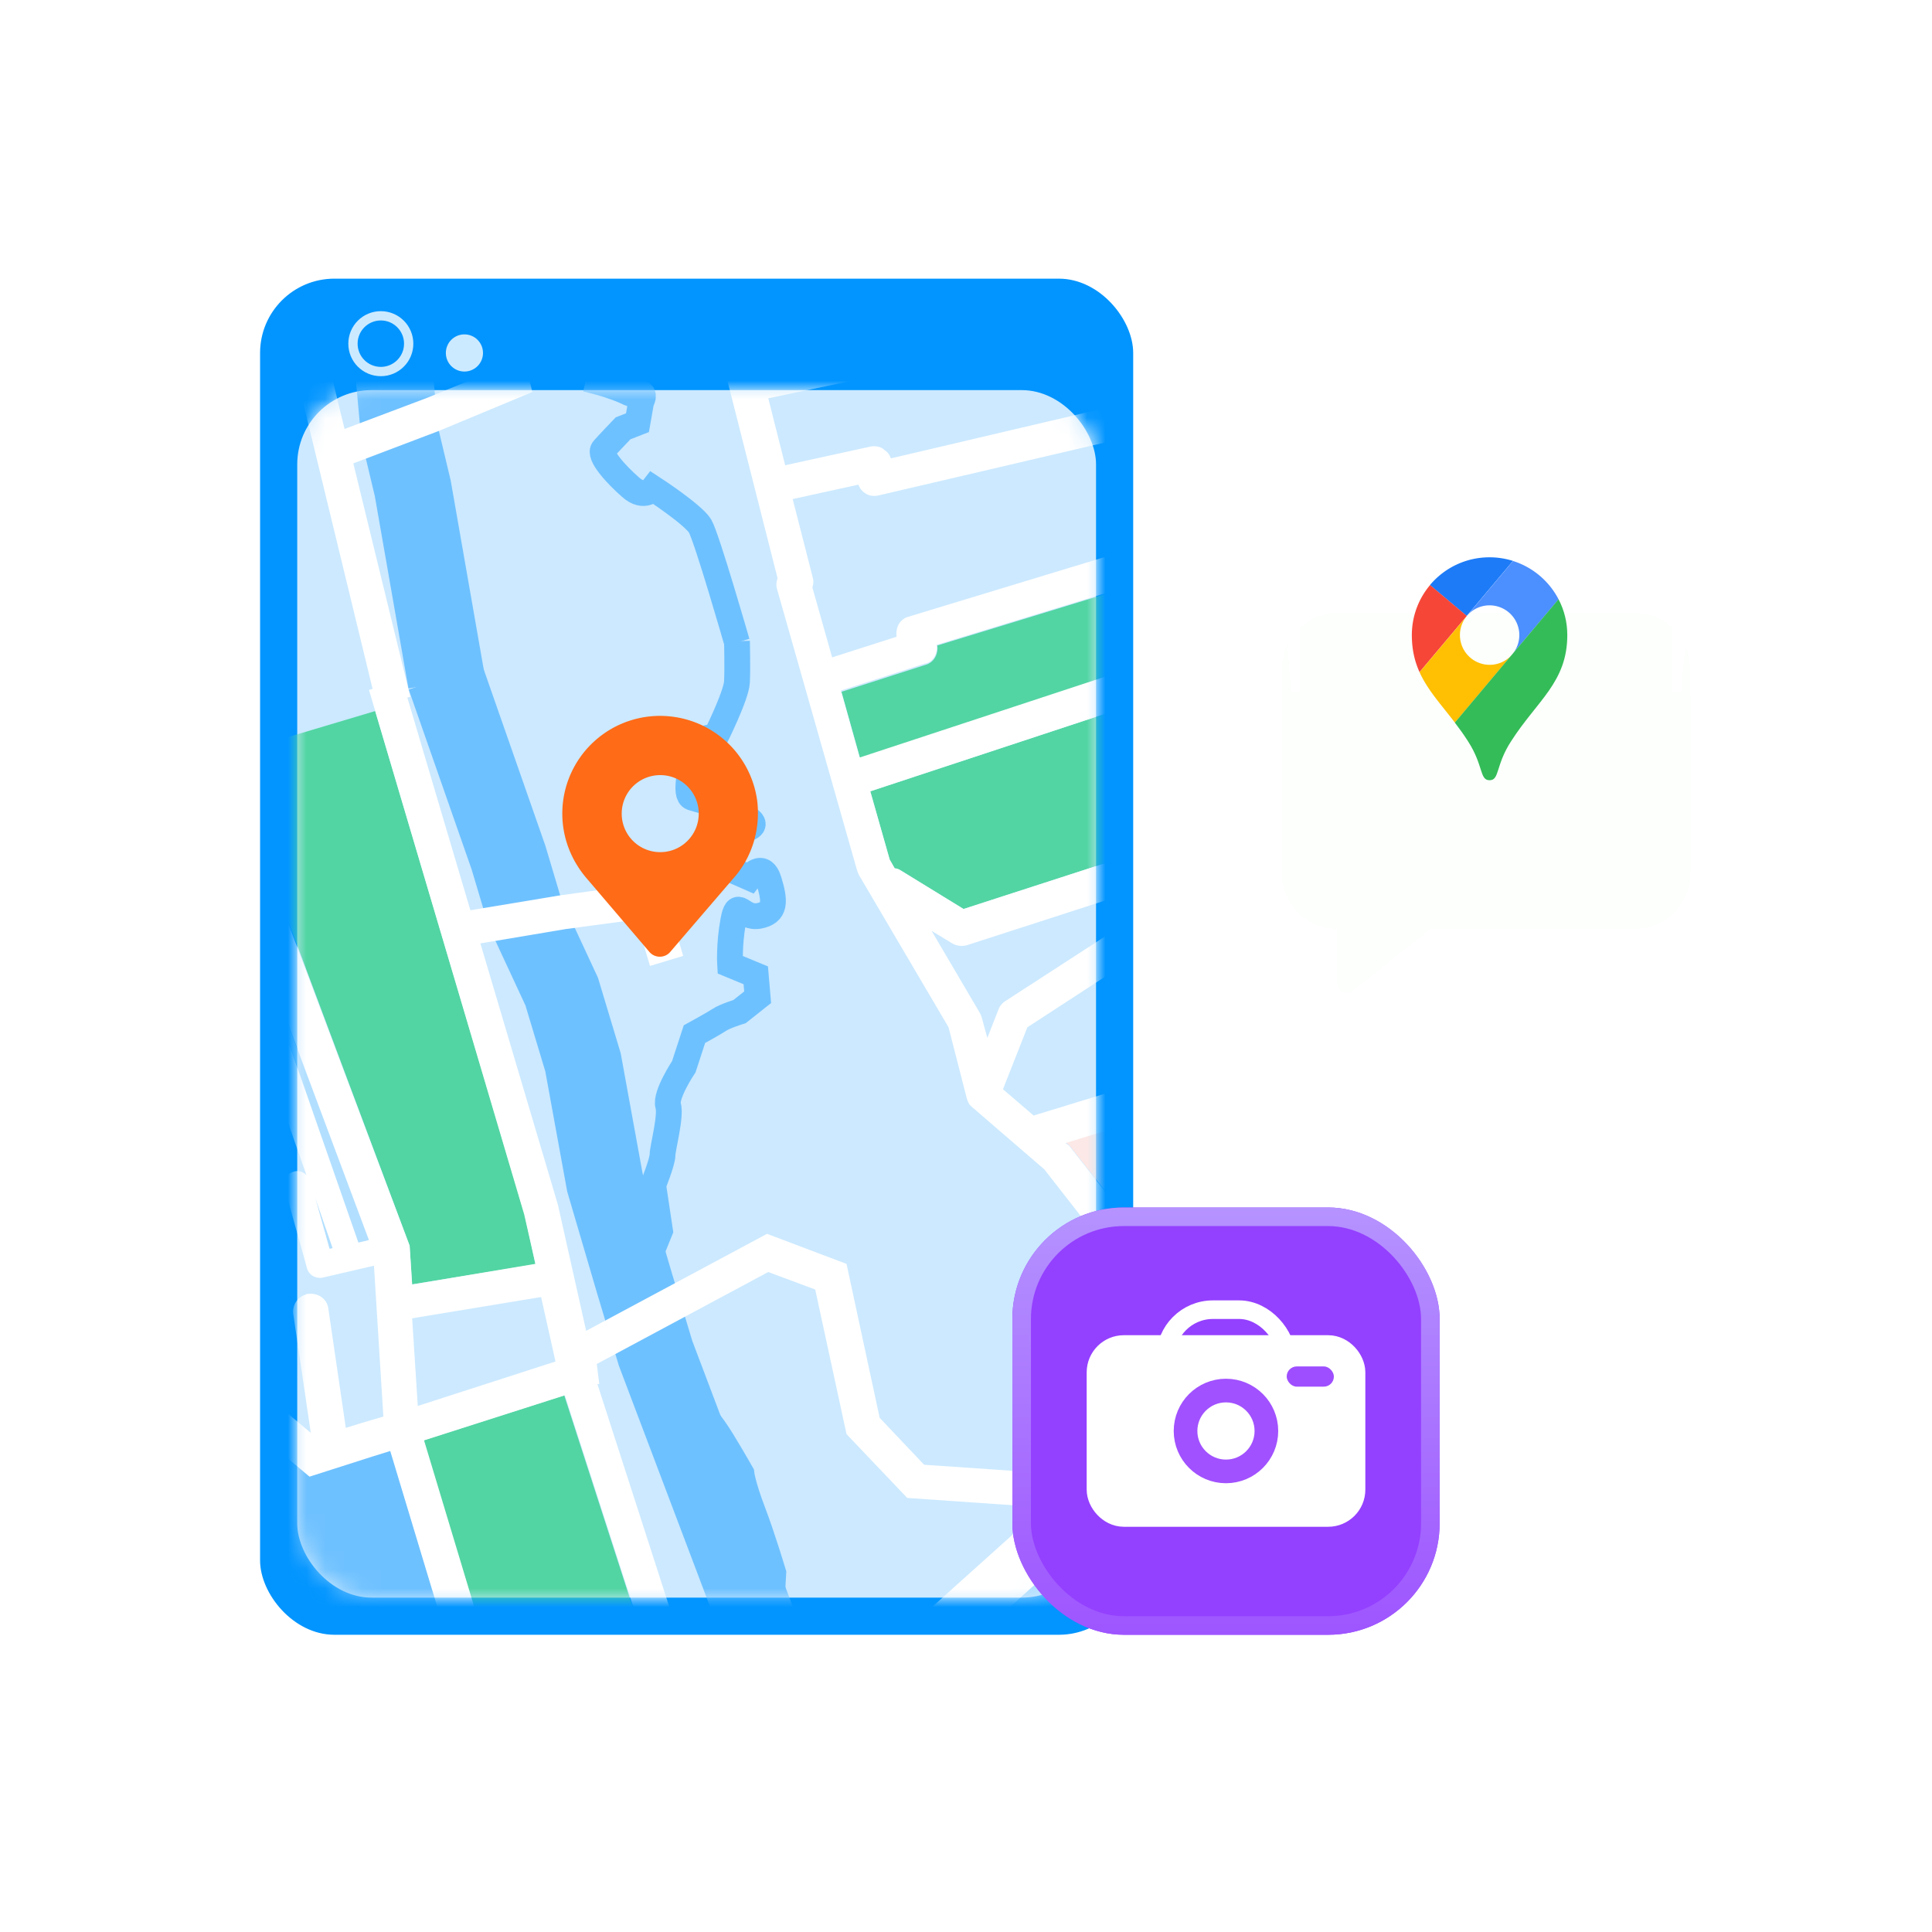 <svg width="104" height="104" fill="none" xmlns="http://www.w3.org/2000/svg"><g filter="url(#a)"><rect x="14" y="15" width="47" height="73" rx="4" fill="#0295FF"/></g><circle opacity=".8" cx="20.5" cy="18.5" r="1.5" stroke="#fff" stroke-width=".5"/><circle opacity=".8" cx="25" cy="19" r="1" fill="#fff"/><g filter="url(#b)"><rect x="16" y="21" width="43" height="65" rx="4" fill="#CCE9FF"/></g><mask id="c" style="mask-type:alpha" maskUnits="userSpaceOnUse" x="16" y="21" width="43" height="65"><rect x="16" y="21" width="43" height="65" rx="4" fill="#0295FF"/></mask><g mask="url(#c)"><mask id="d" style="mask-type:luminance" maskUnits="userSpaceOnUse" x="11" y="2" width="64" height="88"><path d="M67.937 90H17.738C14.032 90 11 86.968 11 83.262V8.738C11 5.032 14.032 2 17.738 2h50.2c3.705 0 6.737 3.032 6.737 6.738v74.524A6.715 6.715 0 0 1 67.937 90Z" fill="#fff"/></mask><g mask="url(#d)"><path d="m20.029 78.377-3.37 1.078-3.402-2.864-3.672-1.246a.574.574 0 0 1-.337 0l-2.224-.607.236 6.974.944 2.426 5.12 20.012 14.353-4.009-6.671-22.101-.977.337Z" fill="#6EC1FF"/><path d="M72.554 109.911c-.034-.067-.034-.135-.034-.236l-.572-6.839a.952.952 0 0 1 .438-.876l1.55-.977-5.223-8.086c-.033-.033-.033-.1-.067-.134l-1.988-4.515-2.493-3.47-.034-.101c-.033-.034-.033-.067-.067-.135-.034-.067-.034-.135-.034-.202V84.104l.843-5.02h-.034L61.2 80.297 40.75 98.692l3.672 10.31 3.504 11.859 25.706-7.614-1.078-3.336Z" fill="#B2DFFF"/><path d="m22.048 67.049.135 2.089 6.637-1.079-.573-2.661-8.052-27.121-8.018 2.392 9.871 26.38Z" fill="#52D5A3"/><path d="m17.738 67.225.168-.033-.943-2.73.775 2.763Z" fill="#B2DFFF"/><path d="m.196 53.235 4.414-.067.808-8.187c.034-.27.236-.539.506-.606.067-.034.134-.034.202-.034l4.177.067a.69.69 0 0 1 .64.438l3.403 8.524.843 1.752 4.11 11.792.573-.135-9.602-25.605-7.176 2.123c-.64.202-1.247.438-1.82.775L.196 53.235Z" fill="#B2DFFF"/><path d="m47.891 46.27.27.471.303.101 3.403 2.09 11.657-3.774 4.245-2.864.235-4.885-.876-1.584-6.502 2.224-13.78 4.548 1.045 3.672ZM62.11 31.648l-.102-.438-11.556 3.537c.034.169 0 .371-.067.54a.862.862 0 0 1-.573.505l-4.514 1.448 1.01 3.605 13.713-4.514 3.133-1.078-1.045-3.605ZM38.122 97.277l-1.954-4.245-5.795-17.923-7.58 2.425 6.704 22.135 8.625-2.392Z" fill="#52D5A3"/><path d="m71.038 57.893-.101-.573-13.578 4.178.135.1c.034.035.101.068.135.136l6.3 8.052c.067.1.135.202.168.303l1.854 6.266 13.004.506-5.323-4.717a1.496 1.496 0 0 1-.27-.37l-2.19-5.694c-.033-.101-.067-.202-.067-.337l-.067-7.85Z" fill="#FCE8E6"/><path d="m23.97 36.432 3.404 9.736.875 2.932 1.988 4.278 1.146 3.807 1.179 6.469 1.583 5.39 1.146 3.808 3.403 8.995 3.402 8.995 3.605 5.526s2.797 4.548 2.999 5.222c.202.673 1.583 5.39 1.583 5.39l3.605 4.784 2.998 3.504 3.706 1.819 2.494 2.662" stroke="#6EC1FF" stroke-width="4.168" stroke-miterlimit="10"/><path d="M39.672 34.511s.034 1.45 0 2.19c-.033.742-1.179 3.033-1.179 3.033s-.707-.27-1.01.673c-.337.944-.64 2.392-.236 2.527.404.135 1.482.405 1.482.405l.809-.135.74.876s.439.236.135.438c-.303.202-.168-.203-.606.438-.438.606-1.01 1.145-1.01 1.145l.707.775.842.37s.708-.943 1.045.17c.336 1.11.37 1.717-.54 1.886-.943.168-1.145-1.011-1.38.27-.237 1.28-.17 2.358-.17 2.358l1.382.572.101 1.18-.977.774s-.775.236-1.078.438c-.303.203-1.348.775-1.348.775l-.572 1.752s-1.011 1.516-.843 2.089c.169.573-.303 2.291-.303 2.662 0 .37-.505 1.617-.505 1.617l.37 2.46-.775 1.92-.235 1.28 1.448 4.447 1.078 1.145s.977 1.28 1.415 1.887c.438.606 1.45 2.392 1.45 2.392s.066.607.605 2.022c.54 1.415 1.112 3.335 1.112 3.335l-.202 3.47" stroke="#6EC1FF" stroke-width="1.389" stroke-miterlimit="10"/><path d="M86.367 34.545a.982.982 0 0 0-.606-.404l-3.538-.741-1.583-8.962a.97.97 0 0 0-1.078-.775c-.034 0-.068 0-.101.034a.894.894 0 0 0-.64 1.044l1.55 8.726-4.414 1.078c-2.123-12.769-2.291-13.004-2.46-13.274l-.27-.37-1.92 1.347.135.169-.404.134c.27.876 2.46 14.252 4.312 25.673l-3.57.134-5.223-.067h-.168l-4.515.674c-.034 0-.101 0-.135.033-.1.034-.168.068-.235.102l-7.379 4.784a.932.932 0 0 0-.37.438l-.607 1.55-.303-1.112a1.636 1.636 0 0 0-.101-.236L50.15 50.11l1.111.674c.236.135.506.169.775.101l12.196-3.942c.068-.033.169-.067.236-.1l4.75-3.201a.926.926 0 0 0 .405-.742l.303-5.626c0-.168-.034-.337-.1-.505l-1.214-2.156.944-3.201c.033-.135.033-.303.033-.472L67.3 19.89c-.034-.236-.203-.472-.405-.607-.202-.134-.472-.168-.708-.134l-.067.033a.913.913 0 0 0-.64 1.078l2.257 10.815-.842 2.864-1.887.64-1.044-3.47-1.718-6.57a.924.924 0 0 0-.438-.573c-.202-.134-.472-.168-.742-.1-.505.134-.774.64-.64 1.145l1.112 4.346-12.634 3.84a.862.862 0 0 0-.573.506c-.067.168-.1.37-.067.573l-3.47 1.111-1.18-4.177a1.06 1.06 0 0 0-.437-.573c-.202-.135-.472-.135-.708-.067-.505.134-.775.674-.64 1.145l4.313 15.161c.033.067.067.168.1.236l4.818 8.187.977 3.807.034.1c0 .034.034.068.034.102.034.067.067.135.135.202l.067.067 3.908 3.37 6.132 7.85 1.684 5.66-4.177 1.414-1.719 1.55-8.389-.573-2.392-2.526-1.785-8.288-4.279-1.617-9.737 5.222-1.516-6.772-4.177-14.083 4.615-.775 3.774-.505.74 2.493 1.787-.54-1.18-4.008-5.39.74-4.885.81L21.647 36.6l-1.785.54 8.355 28.232.607 2.662-6.638 1.111-.134-2.088-10.343-27.458-1.752.674 9.905 26.48-.573.135-4.11-11.792-.842-1.751-3.403-8.524a.69.69 0 0 0-.64-.438l-4.178-.068c-.067 0-.135 0-.202.034a.687.687 0 0 0-.505.607L4.6 53.142l-4.414.068 1.348-11.354c.034-.37-.236-.741-.606-.775-.101 0-.202 0-.27.034a.687.687 0 0 0-.505.606l-1.449 12.23 1.01 15.767c0 .202.102.37.237.472a.586.586 0 0 0 .505.168c.067 0 .101 0 .168-.033.304-.101.54-.405.506-.708L.59 62.24l1.348.034.169 7.917c0 .337.27.64.606.674l6.705.842c-.169 1.112-.337 1.752-.438 2.089l-2.022-.54v-.201l-.64.033-5.39-1.448a.689.689 0 0 0-.37 0c-.237.067-.405.27-.473.505-.1.37.135.775.506.842L5.139 74.2l.27 7.884 1.01 2.594 5.121 19.945-2.594.707.741 2.696 4.447-1.247 2.224 6.098a.934.934 0 0 0 1.145.573l8.558-2.527.472 1.954-1.45 2.358a.93.93 0 0 0 .304 1.281.973.973 0 0 0 .741.101.934.934 0 0 0 .54-.405l1.65-2.695a.869.869 0 0 0 .101-.707l-.573-2.46 3.403-1.011 1.314 2.965-3.638 7.783-15.532-7.85a1.02 1.02 0 0 0-.707-.068.982.982 0 0 0-.573.472c-.101.236-.135.472-.067.708a.835.835 0 0 0 .471.539l16.408 8.456c.202.101.471.135.74.067.237-.067.439-.269.54-.505l3.47-7.378 4.75 5.862 2.527 5.626 1.718-.775-2.594-5.794-5.154-6.368-4.313-9.77-.303-.977 8.928-2.493 3.47 9.703 3.807 12.869 1.786-.539-3.807-12.869-3.673-10.31 20.45-18.395 3.64-1.213h.033l-.842 5.02V84.34c0 .034 0 .101.033.202.034.067.034.101.068.135l.033.101 2.493 3.47 1.988 4.515c.034.033.034.1.068.134l5.222 8.086-1.55.977c-.303.202-.438.506-.438.876l.573 6.839c0 .068.033.135.033.236l1.517 4.582a.976.976 0 0 0 1.179.607.836.836 0 0 0 .539-.472c.1-.236.135-.472.067-.708l-1.482-4.48-.506-6.166 1.853-1.213c.438-.269.573-.876.27-1.28l-5.728-8.827-1.987-4.548c-.034-.068-.068-.101-.101-.169l-1.348-1.92 7.31.404h.136l8.995-.876-2.83 29.075 2.796.27 2.83-29.311 3.639.438h.27l8.692-1.449c.033 0 .067 0 .1-.033a.962.962 0 0 0 .675-1.045.893.893 0 0 0-.371-.606 1.015 1.015 0 0 0-.708-.169l-8.557 1.415-3.74-.471-.572-4.582 10.41-3.336-.842-2.661-9.4 2.998L94.925 64.8l-2.123-1.853-3.74 4.313-4.042-13.24 1.01-.607c.37-.236.54-.674.405-1.078L81.583 36.97l.472-1.718 3.301.707a.758.758 0 0 0 .472-.034.915.915 0 0 0 .64-.707c.068-.202.034-.438-.1-.674ZM84.447 52.2l-1.01.607c-.371.235-.54.673-.405 1.078l4.615 15.06-3.402 3.907-5.425-20.55a5854.165 5854.165 0 0 0-2.594-15.937l3.875-.943-.37 1.314a1.45 1.45 0 0 0 0 .54l4.716 14.924Zm-13.41 5.694.068 7.883c0 .102.034.203.068.337l2.19 5.694c.067.135.134.27.27.37l5.322 4.717-13.004-.505-1.853-6.266a1.368 1.368 0 0 0-.169-.304l-6.3-8.052c-.034-.033-.067-.1-.135-.135l-.135-.1 13.578-4.178.1.539Zm-4.244 21.292 14.554.573 1.55-.505.472 3.706-9.097.876-8.153-.438.674-4.212Zm15.093-2.526-1.617-1.045-5.29-4.683-2.02-5.323-.068-7.783v-.134l-1.213-7.48h.067l3.841-.134.472 2.83 6.233 23.65-.405.102ZM69.758 50.178l.842 5.29-14.959 4.581-1.65-1.415 1.313-3.335 6.94-4.515 4.246-.64 3.268.034ZM50.352 35.253a1 1 0 0 0 .067-.54l11.556-3.537.101.438 1.045 3.571-3.134 1.078-13.712 4.515-1.01-3.605 4.514-1.449c.27-.033.472-.235.573-.471Zm1.516 13.678-3.403-2.089a.543.543 0 0 0-.303-.1l-.27-.472-1.044-3.673 13.78-4.548 6.502-2.224.876 1.584-.236 4.885-4.245 2.864-11.657 3.773Zm-35.914 57.443 8.456-2.359 1.213 5.189-7.816 2.324-1.853-5.154Zm-7.75-22.203-.942-2.425-.236-6.974 2.223.606a.574.574 0 0 0 .337 0l3.672 1.247 3.403 2.864 3.37-1.079.976-.303 6.671 22.101-14.352 4.009-5.121-20.046Zm1.584-38.407 3.268 8.12.843 1.718.1.27-.471.336-4.11.506-.101-2.965c0-.37-.337-.674-.708-.674l-2.594.034.741-7.412 3.032.067Zm7.951 21.461-.775-2.762.944 2.728-.169.034ZM3.252 58.13h4.784l.101 2.964-4.851-.168-.034-2.796Zm5.088 4.38 1.55 5.727-6.436-.876-.1-5.02 4.986.168Zm-.337-5.762H2.545c-.068 0-.135 0-.202.034a.883.883 0 0 0-.304.169.685.685 0 0 0-.202.505l.068 3.436-1.382-.033-.404-6.233 7.816-.101.068 2.223Zm1.752 12.904-.101.707-6.166-.775-.034-.808 6.3.876Zm9.736 6.94-.876.27-.943-6.435a.894.894 0 0 0-.37-.607 1.015 1.015 0 0 0-.708-.168c-.034 0-.101 0-.135.034a.962.962 0 0 0-.674 1.044l.944 6.401-2.56-2.156-3.707-1.247c.101-.471.236-1.078.337-1.785l1.18.135c.1 0 .201 0 .269-.034a.684.684 0 0 0 .505-.573c.034-.37-.236-.741-.606-.775L11 70.561c.068-.371.101-.708.135-1.011l3.639-1.146c.168-.067.336-.168.404-.337a.61.61 0 0 0 .034-.539c-.101-.37-.506-.572-.876-.471l-3.1.977-.202-.674 2.156-.775a.858.858 0 0 0 .404-.37c.068-.169.101-.371.034-.54-.135-.337-.505-.539-.91-.438l-2.055.742-.943-3.538 1.954-.236 1.213.37c.135.034.27.034.404 0a.667.667 0 0 0 .472-.47c.1-.371-.101-.776-.472-.877l-1.348-.404c-.1-.034-.202-.034-.303-.034l-2.122.27-.101-2.931 4.38-.54h.101l.202-.1.303-.203 2.089 5.964c-.169-.169-.438-.27-.708-.169a.688.688 0 0 0-.471.842l1.212 4.346c.102.371.472.573.843.506l2.762-.64.506 8.12-1.146.336Zm7.918 32.074-1.213-5.155 2.29-.64.337 1.112 1.685 3.773-3.1.91Zm4.851-34.163-.135-1.078 9.231-4.952 2.527.943 1.685 7.783 3.268 3.436 7.31.505-16.541 14.858-1.685-3.639-5.761-17.856h.101Zm-9.77 1.18-.303-4.717 6.94-1.146.775 3.47-7.412 2.392Zm7.007 23.987-6.67-22.135 7.58-2.425 5.795 17.923 1.954 4.245-8.659 2.392Z" fill="#fff"/><path d="M66.355 18.306a.873.873 0 0 0-.236-.37l-2.425-2.291-.034-2.493c0-.169-.067-.337-.135-.506L60.46 7.93a1.067 1.067 0 0 0-.707-.438l-5.727-.371c-.102 0-.169 0-.27.034l-12.5 2.729c-.269.067-.505.236-.606.471l-.64 1.146.034-5.121c0-.101 0-.169-.034-.27L39.706 5l1.314 1.044a.826.826 0 0 0 .539.202l8.793.438c.101 0 .169 0 .27-.034.034 0 .067-.033.135-.033l4.245-1.685c.033-.034.1-.034.134-.067l4.481-2.695L62.751.484c3.705 9.67 7.917 20.787 8.928 23.684-.371.135-.742.27-1.112.371l-1.887.472-2.325-6.705Z" fill="#B2DFFF"/><path d="m24.04 36.701-1.82-10.41-.707-2.965-.438-4.716-.943-3.875-2.224-6.199-1.314-5.458-.943-3.874-1.584-9.467-1.583-9.501.337-6.57s.135-5.323 0-6.03c-.135-.708-1.314-5.458-1.314-5.458l.707-5.964.809-4.548 2.29-3.436.81-3.572" stroke="#6EC1FF" stroke-width="4.168" stroke-miterlimit="10"/><path d="m70.7 26.156-5.794-15.295-1.853-4.38s-.91-3.133-1.516-4.279c-.607-1.145-2.628-4.818-2.83-5.727-.236-.91-1.483-4.784-1.887-6.435-.404-1.685-1.044-4.245-1.044-4.245l-1.112-5.829-.674-3.369.101-4.009-.337-2.19-.674-8.018-1.347-7.547-1.516-4.279-1.078-3.74-1.28-4.649-2.629-4.817M39.671 34.579s-1.617-5.626-1.987-6.267c-.405-.64-2.527-2.021-2.527-2.021s-.472.606-1.213-.067c-.775-.674-1.752-1.752-1.449-2.055.27-.304 1.045-1.112 1.045-1.112l.775-.303.202-1.146s.27-.438-.102-.472c-.37-.033-.067.27-.74-.067-.674-.303-1.45-.505-1.45-.505l.236-1.011.54-.741s1.078.471.808-.674c-.27-1.146-.539-1.685-1.415-1.348-.876.337-.505 1.449-1.347.438-.843-1.01-1.314-1.954-1.314-1.954l.91-1.179-.506-1.078-1.247-.169s-.808.203-1.179.169c-.37-.034-1.55.034-1.55.034l-1.381-1.247s-1.65-.809-1.786-1.381c-.134-.573-1.415-1.82-1.617-2.156-.202-.304-1.246-1.146-1.246-1.146l-.91-2.291-1.65-1.28-.843-1.01-.977-4.583.337-1.516s.202-1.617.27-2.358c.067-.741.033-2.797.033-2.797s-.236-.539-.505-2.055c-.236-1.516-.708-3.436-.708-3.436l-1.92-2.898" stroke="#6EC1FF" stroke-width="1.389" stroke-miterlimit="10"/><path d="M78.855 6.077c-.236-.27-.573-.371-.91-.27-.135.034-.303.101-.404.202l-2.493 2.258-1.28-1.247-3.505-15.734a.934.934 0 0 0-.91-.74h-1.178L65.04-22.932l5.39 1.853.91-2.662-13.274-4.548 9.636-2.122-.606-2.73-10.68 2.359-1.82-4.245 2.999-2.291 8.12-3.066a.93.93 0 0 0 .505-.505c.1-.236.1-.472.033-.708-.168-.438-.64-.674-1.112-.572-.033 0-.067.033-.1.033l-8.221 3.133c-.067.034-.169.068-.236.135l-2.931 2.224-17.182-23.92-2.291 1.65 17.014 23.719-8.187 3.706c-.034.033-.068.033-.135.067l-6.132 4.01.236-2.326v-.202l-.573-4.919.472-10.477c.034-.506-.37-.944-.876-.977l-2.19-.101-2.661-5.593-.977-4.616c-.034-.236-.203-.438-.405-.606-.202-.135-.471-.169-.707-.135-.54.135-.842.606-.708 1.112l.977 4.75c0 .068.034.135.068.202l2.965 6.2c.134.303.471.505.808.539l1.82.1-.439 9.602v.135l.573 4.92-.404 4.244v.101c0 .034 0 .101.034.135.033.067.033.135.067.168 0 0 .034.068.067.101l.034.068.034.034 3.234 3.908h-.034l-3.74.774-26.918-5.626L5.51-36.643 2.343-49.75l-1.82.438 3.168 13.038 1.886 10.141-8.961 2.325-.236-.977-1.18-10.579 1.247-8.086-.674-6.334-1.853.203.64 6.131-1.145 7.446-6.704-4.616c-.203-.134-.472-.202-.708-.134a.981.981 0 0 0-.606.404l-9.973 15.531c-.134.202-.168.472-.134.708.067.236.202.438.404.572.202.135.472.169.741.135.236-.067.438-.202.573-.404l9.433-14.723 7.041 4.885.371 3.235-3.47.842-.741-2.392a.883.883 0 0 0-.438-.54l-2.763-1.515c-.202-.101-.438-.135-.674-.101a.952.952 0 0 0-.606.471c-.236.438-.067 1.011.37 1.28l2.426 1.315.573 1.92-8.659 2.089c-.471.1-.774.572-.707 1.078l1.145 6.367-4.48 1.146.707 2.729 2.594-.674 5.627 19.844.438 2.762 3.74 6.94-3.336 3.336a.691.691 0 0 0 0 .977c.168.169.438.236.674.169a.7.7 0 0 0 .337-.203l3.941-3.941.573-.304-.101-.168 1.482-1.482c.27.269.708.74 1.415 1.583l-5.39 4.11a.728.728 0 0 0-.202.91l3.84 7.007-1.145.708-3.302-6.57c-.134-.303-.471-.438-.808-.37-.068 0-.101.033-.135.067a.58.58 0 0 0-.337.404c-.067.169-.034.371.034.54l7.041 14.15L.928 43.91c.169.236.438.337.741.27.101-.034.169-.068.27-.135a.699.699 0 0 0 .135-.977L-4.8 33.905l3.874-2.156 4.818 6.67a.709.709 0 0 0 .741.27.479.479 0 0 0 .202-.067l3.571-2.156a.707.707 0 0 0 .337-.708L7.43 26.695l-.168-1.954-2.358-12.263.572-.169 4.717 27.863 1.853-.304L7.161 11.03l-.943-1.887 6.3-2.392.808 2.595 6.94 28.603 1.82-.438-3.066-12.567 4.616-1.752 5.02-2.088-.977-4.077-1.82.438.607 2.527-3.538 1.449-4.38 1.65-3.47-14.25-2.089-6.638 11.05-.37 2.898-3.538-2.628-8.052.809-3.403 6.974-4.716 2.29.471 4.313-.876 1.382 5.761-1.348 9.872-1.684 4.885v.1c0 .068-.034.136 0 .237v.202l1.078 3.773-.068 9.501c0 .067 0 .169.034.236l3.874 15.262c.135.505.64.808 1.112.674.236-.068.472-.203.573-.438a.87.87 0 0 0 .1-.708l-1.077-4.211 3.537-.775c.068.168.169.337.337.438.202.168.506.202.775.135l12.836-2.999 1.213 4.313a.941.941 0 0 0 1.146.64.865.865 0 0 0 .572-.438.87.87 0 0 0 .101-.708l-1.819-6.536-.842-3.504 1.954-.404 2.19 2.055 3.504 10.478c.168.472.64.741 1.111.606l.068-.033a.834.834 0 0 0 .539-.472c.1-.236.135-.472.034-.707l-3.572-10.68a.872.872 0 0 0-.236-.371l-2.425-2.29-.034-2.494c0-.168-.067-.337-.135-.505L60.46 7.896a1.067 1.067 0 0 0-.707-.438l-5.727-.37c-.102 0-.169 0-.27.033l-12.5 2.729c-.269.067-.505.236-.606.472l-.64 1.145.034-5.12c0-.102 0-.17-.034-.27l-.303-1.112 1.314 1.044a.826.826 0 0 0 .539.202l8.793.438c.101 0 .169 0 .27-.033.034 0 .067-.034.135-.034l4.245-1.685c.033-.033.1-.033.134-.067l4.481-2.695L62.75.45c4.144 10.781 8.928 23.483 9.164 24.359l.438-.102-.033.236 2.324.202.034-.471c.034-.337.034-.607-4.548-12.735l4.38-1.314 3.032 8.321c.168.438.64.708 1.111.573.034 0 .068-.034.102-.034a.965.965 0 0 0 .572-1.212l-3.133-8.558 2.695-2.426a.83.83 0 0 0 .303-.64c-.067-.168-.168-.404-.336-.572Zm-6.873 1.617a.96.96 0 0 0 .27.471l.976.944-3.807 1.145c-1.55-4.076-3.47-9.164-5.76-15.093l-5.627-20.484 4.919 1.684 3.57 15.363c.102.438.473.708.91.708h1.18l3.369 15.262ZM54.328-5.176 40.48-1.942l.067-.135c.034-.067.034-.1.034-.168l1.381-10.14c0-.102 0-.237-.033-.338l-1.55-6.367 10.983-6.974-2.224 6.738c-.033.135-.067.303-.033.438l.977 6.03.1.304 3.909 6.839.236.539ZM37.044-25.323l6.806-4.48 8.322-3.808 1.448 3.436-1.583.337L39.74-22.02l-2.696-3.302Zm17.452-2.19L60.965-3.93l1.01 2.662-3.402 1.82-.068.033L55.81-6.49c-.034-.034-.034-.101-.067-.135l-3.841-6.772-.91-5.626 2.224-6.704.842-1.719.438-.067Zm-.337 30.76L50.184 4.83l-8.288-.404-2.83-2.224.707-2.055L55.002-3.39l1.92 4.986-2.763 1.65Zm-7.277 20.787-4.615 1.01-.91-3.604 14.116-2.965 3.235-.64.876 3.638.134.438-11.758 2.763c-.067-.169-.168-.337-.337-.438-.202-.202-.471-.236-.74-.202ZM53.991 9.04l5.12.337 2.662 4.11.034 1.82-6.738 1.348-14.218 2.998-.943-3.706v-.573c.067-.067.135-.168.202-.236l1.92-3.503L53.99 9.04ZM-18.815-25.39l7.918-1.92 1.55 5.086-8.49 2.19-.978-5.357Zm-.202 8.557 14.42-3.74L.726 1.865l-.977.236-3.47.775-1.516 4.178-2.56 2.897a.883.883 0 0 0-.304.168l-1.617 1.618-3.302-6.166-.404-2.56-5.593-19.844ZM4.634 37.072l-4.346-6.03 2.257-1.28a.712.712 0 0 0 .27-.944L1.4 26.224l3.773-1.617.573.033.067.27.135 1.92 1.247 8.659-2.56 1.583Zm-1.112-24.19.54 2.83-.708-2.762.168-.068Zm-9.5 12.735 4.11-2.56 1.415 2.594-4.144 2.426-1.381-2.46Zm-.674-1.213-2.426-4.413 5.12-3.976 1.55 5.728-4.244 2.661Zm7.917 4.481-6.806 3.84-2.796-5.592 1.18-.74 1.65 2.997c.101.169.236.304.438.337a.574.574 0 0 0 .337 0 .479.479 0 0 0 .202-.067l4.717-2.763 1.078 1.988Zm-11.017-10.14-.404-.708 4.952-3.74c.169.202.304.37.438.573l-4.986 3.874ZM1.366 3.684l3.639 7.277-2.73.842a.674.674 0 0 0-.471.842l1.146 4.38c.1.37.471.607.842.505a.745.745 0 0 0 .539-.505l1.179 6.2-.337-.034c-.067 0-.135 0-.236.033h-.033l-.068.034L.76 25.01l-1.382-2.594 1.988-.843c.101-.033.169-.1.236-.168l.943-1.045c.27-.27.236-.74-.033-.977-.169-.168-.405-.235-.64-.168-.135.034-.27.101-.337.202l-.843.91-1.819.775-.943-3.538 2.156-.404c.404-.101.64-.438.573-.809a.662.662 0 0 0-.304-.438c-.168-.1-.337-.134-.539-.1l-2.257.404-.168-.674 3.166-.708a.716.716 0 0 0 .54-.842.662.662 0 0 0-.304-.438.75.75 0 0 0-.539-.101l-3.706.842c-.202-.236-.404-.505-.64-.808l.91-.708a.699.699 0 0 0 .135-.977c-.169-.236-.438-.337-.742-.27a1.009 1.009 0 0 0-.27.135l-.942.708c-.438-.54-.843-1.011-1.18-1.348l2.595-2.93 1.145-3.202 2.392 5.997a.937.937 0 0 0 1.078.573c.034 0 .101-.034.135-.034a.929.929 0 0 0 .505-.505.863.863 0 0 0 0-.707L-.756 4.19l.876-.202 1.246-.303Zm-7.31-32.209.437 4.11.27 1.112-2.325.607-1.516-5.054 3.133-.775ZM12.18-.628 8.205-18.956l-.37-3.975 21.764 4.548-6.064 4.11-1.112 4.616 2.46 7.58-1.685 2.09-10.478.37-.438-1.01h-.101Zm-1.314 2.224 1.078 3.369-6.57 2.493-2.122-4.211 7.614-1.651ZM5.88-23.268l.438 4.65L10.328-.225 2.545 1.461l-5.323-22.505 8.659-2.224Z" fill="#fff"/></g></g><g filter="url(#e)"><path d="M39.422 47.348c.992-1.08 1.521-2.58 1.345-4.19a5.27 5.27 0 0 0-4.631-4.587 5.26 5.26 0 0 0-5.867 5.227c0 1.367.53 2.602 1.368 3.55l3.33 3.904c.287.33.816.33 1.103 0l3.352-3.904Zm-3.882-5.623a2.07 2.07 0 0 1 2.073 2.073 2.07 2.07 0 0 1-2.073 2.073 2.07 2.07 0 0 1-2.073-2.073 2.07 2.07 0 0 1 2.073-2.073Z" fill="#FF6B17"/></g><g filter="url(#f)"><rect x="54.496" y="65" width="23" height="23" rx="6" fill="#9440FF"/></g><rect x="54.996" y="65.5" width="22" height="22" rx="5.5" stroke="url(#g)"/><rect x="62.746" y="70.5" width="6.5" height="5.094" rx="2.547" stroke="#fff"/><rect x="59.451" y="72.829" width="13.091" height="8.403" rx="1.045" fill="#fff" stroke="#fff" stroke-width="1.909"/><circle cx="65.994" cy="77.03" r="2.176" fill="#fff" stroke="#A151FF" stroke-width="1.273"/><rect x="69.263" y="73.555" width="2.54" height="1.089" rx=".544" fill="#9E4EFF"/><mask id="j" fill="#fff"><path fill-rule="evenodd" clip-rule="evenodd" d="M72 27a3 3 0 0 0-3 3v11a3 3 0 0 0 3 3v2.96a.5.5 0 0 0 .812.39L77 44h11a3 3 0 0 0 3-3V30a3 3 0 0 0-3-3H72Z"/></mask><g filter="url(#h)"><path fill-rule="evenodd" clip-rule="evenodd" d="M72 27a3 3 0 0 0-3 3v11a3 3 0 0 0 3 3v2.96a.5.5 0 0 0 .812.39L77 44h11a3 3 0 0 0 3-3V30a3 3 0 0 0-3-3H72Z" fill="#FCFFFC"/></g><path d="M72 44h1v-1h-1v1Zm0 2.96h1-1Zm.812.39-.624-.78.624.78ZM77 44v-1h-.35l-.275.22L77 44Zm-7-14a2 2 0 0 1 2-2v-2a4 4 0 0 0-4 4h2Zm0 11V30h-2v11h2Zm2 2a2 2 0 0 1-2-2h-2a4 4 0 0 0 4 4v-2Zm1 3.96V44h-2v2.96h2Zm-.812-.39a.5.5 0 0 1 .812.39h-2c0 1.257 1.455 1.957 2.437 1.171l-1.25-1.562Zm4.187-3.35-4.187 3.35 1.249 1.561 4.188-3.35-1.25-1.562ZM88 43H77v2h11v-2Zm2-2a2 2 0 0 1-2 2v2a4 4 0 0 0 4-4h-2Zm0-11v11h2V30h-2Zm-2-2a2 2 0 0 1 2 2h2a4 4 0 0 0-4-4v2Zm-16 0h16v-2H72v2Z" fill="url(#i)" mask="url(#j)"/><path d="M81.445 30.194A4.204 4.204 0 0 0 80.18 30c-1.286 0-2.437.58-3.206 1.494l1.977 1.663 2.494-2.963Z" fill="#1D7BF7"/><path d="M76.98 31.494a4.172 4.172 0 0 0-.98 2.69c0 .787.156 1.426.414 1.997l2.544-3.024-1.977-1.663Z" fill="#F64638"/><path d="M80.184 32.586a1.601 1.601 0 0 1 1.222 2.636l2.491-2.963a4.188 4.188 0 0 0-2.45-2.062l-2.49 2.962a1.596 1.596 0 0 1 1.227-.573Z" fill="#4C8FFF"/><path d="M80.188 35.788a1.602 1.602 0 0 1-1.227-2.629l-2.546 3.025c.436.963 1.158 1.738 1.902 2.714l3.093-3.676a1.6 1.6 0 0 1-1.222.566Z" fill="#FFBF02"/><path d="M81.344 39.9c1.397-2.184 3.024-3.176 3.024-5.715 0-.697-.17-1.353-.472-1.93l-5.582 6.643c.237.31.477.639.709 1.004.847 1.312.613 2.098 1.16 2.098.547 0 .313-.789 1.16-2.1Z" fill="#34BC58"/><defs><filter id="a" x="14" y="15" width="47" height="73" filterUnits="userSpaceOnUse" color-interpolation-filters="sRGB"><feFlood flood-opacity="0" result="BackgroundImageFix"/><feBlend in="SourceGraphic" in2="BackgroundImageFix" result="shape"/><feColorMatrix in="SourceAlpha" values="0 0 0 0 0 0 0 0 0 0 0 0 0 0 0 0 0 0 127 0" result="hardAlpha"/><feOffset/><feGaussianBlur stdDeviation="2"/><feComposite in2="hardAlpha" operator="arithmetic" k2="-1" k3="1"/><feColorMatrix values="0 0 0 0 0.626 0 0 0 0 0.843 0 0 0 0 1 0 0 0 1 0"/><feBlend in2="shape" result="effect1_innerShadow_3385_1611"/></filter><filter id="b" x="16" y="21" width="43" height="65" filterUnits="userSpaceOnUse" color-interpolation-filters="sRGB"><feFlood flood-opacity="0" result="BackgroundImageFix"/><feBlend in="SourceGraphic" in2="BackgroundImageFix" result="shape"/><feColorMatrix in="SourceAlpha" values="0 0 0 0 0 0 0 0 0 0 0 0 0 0 0 0 0 0 127 0" result="hardAlpha"/><feOffset/><feGaussianBlur stdDeviation="2"/><feComposite in2="hardAlpha" operator="arithmetic" k2="-1" k3="1"/><feColorMatrix values="0 0 0 0 0.626 0 0 0 0 0.843 0 0 0 0 1 0 0 0 1 0"/><feBlend in2="shape" result="effect1_innerShadow_3385_1611"/></filter><filter id="e" x="30.27" y="38.538" width="10.531" height="12.963" filterUnits="userSpaceOnUse" color-interpolation-filters="sRGB"><feFlood flood-opacity="0" result="BackgroundImageFix"/><feBlend in="SourceGraphic" in2="BackgroundImageFix" result="shape"/><feColorMatrix in="SourceAlpha" values="0 0 0 0 0 0 0 0 0 0 0 0 0 0 0 0 0 0 127 0" result="hardAlpha"/><feOffset/><feGaussianBlur stdDeviation="1"/><feComposite in2="hardAlpha" operator="arithmetic" k2="-1" k3="1"/><feColorMatrix values="0 0 0 0 1 0 0 0 0 0.81 0 0 0 0 0.75 0 0 0 1 0"/><feBlend in2="shape" result="effect1_innerShadow_3385_1611"/></filter><filter id="f" x="54.496" y="65" width="23" height="23" filterUnits="userSpaceOnUse" color-interpolation-filters="sRGB"><feFlood flood-opacity="0" result="BackgroundImageFix"/><feBlend in="SourceGraphic" in2="BackgroundImageFix" result="shape"/><feColorMatrix in="SourceAlpha" values="0 0 0 0 0 0 0 0 0 0 0 0 0 0 0 0 0 0 127 0" result="hardAlpha"/><feOffset/><feGaussianBlur stdDeviation="4"/><feComposite in2="hardAlpha" operator="arithmetic" k2="-1" k3="1"/><feColorMatrix values="0 0 0 0 0.861 0 0 0 0 0.635 0 0 0 0 1 0 0 0 1 0"/><feBlend in2="shape" result="effect1_innerShadow_3385_1611"/></filter><filter id="h" x="69" y="27" width="22" height="26.461" filterUnits="userSpaceOnUse" color-interpolation-filters="sRGB"><feFlood flood-opacity="0" result="BackgroundImageFix"/><feBlend in="SourceGraphic" in2="BackgroundImageFix" result="shape"/><feColorMatrix in="SourceAlpha" values="0 0 0 0 0 0 0 0 0 0 0 0 0 0 0 0 0 0 127 0" result="hardAlpha"/><feOffset dy="6"/><feGaussianBlur stdDeviation="4"/><feComposite in2="hardAlpha" operator="arithmetic" k2="-1" k3="1"/><feColorMatrix values="0 0 0 0 0.663 0 0 0 0 0.663 0 0 0 0 0.663 0 0 0 0.18 0"/><feBlend in2="shape" result="effect1_innerShadow_3385_1611"/></filter><linearGradient id="g" x1="65.996" y1="65" x2="65.996" y2="88" gradientUnits="userSpaceOnUse"><stop stop-color="#B593FF"/><stop offset="1" stop-color="#9E55FF"/></linearGradient><linearGradient id="i" x1="80.5" y1="27" x2="80.5" y2="47.461" gradientUnits="userSpaceOnUse"><stop stop-color="#fff"/><stop offset="1" stop-color="#fff" stop-opacity="0"/></linearGradient></defs></svg>